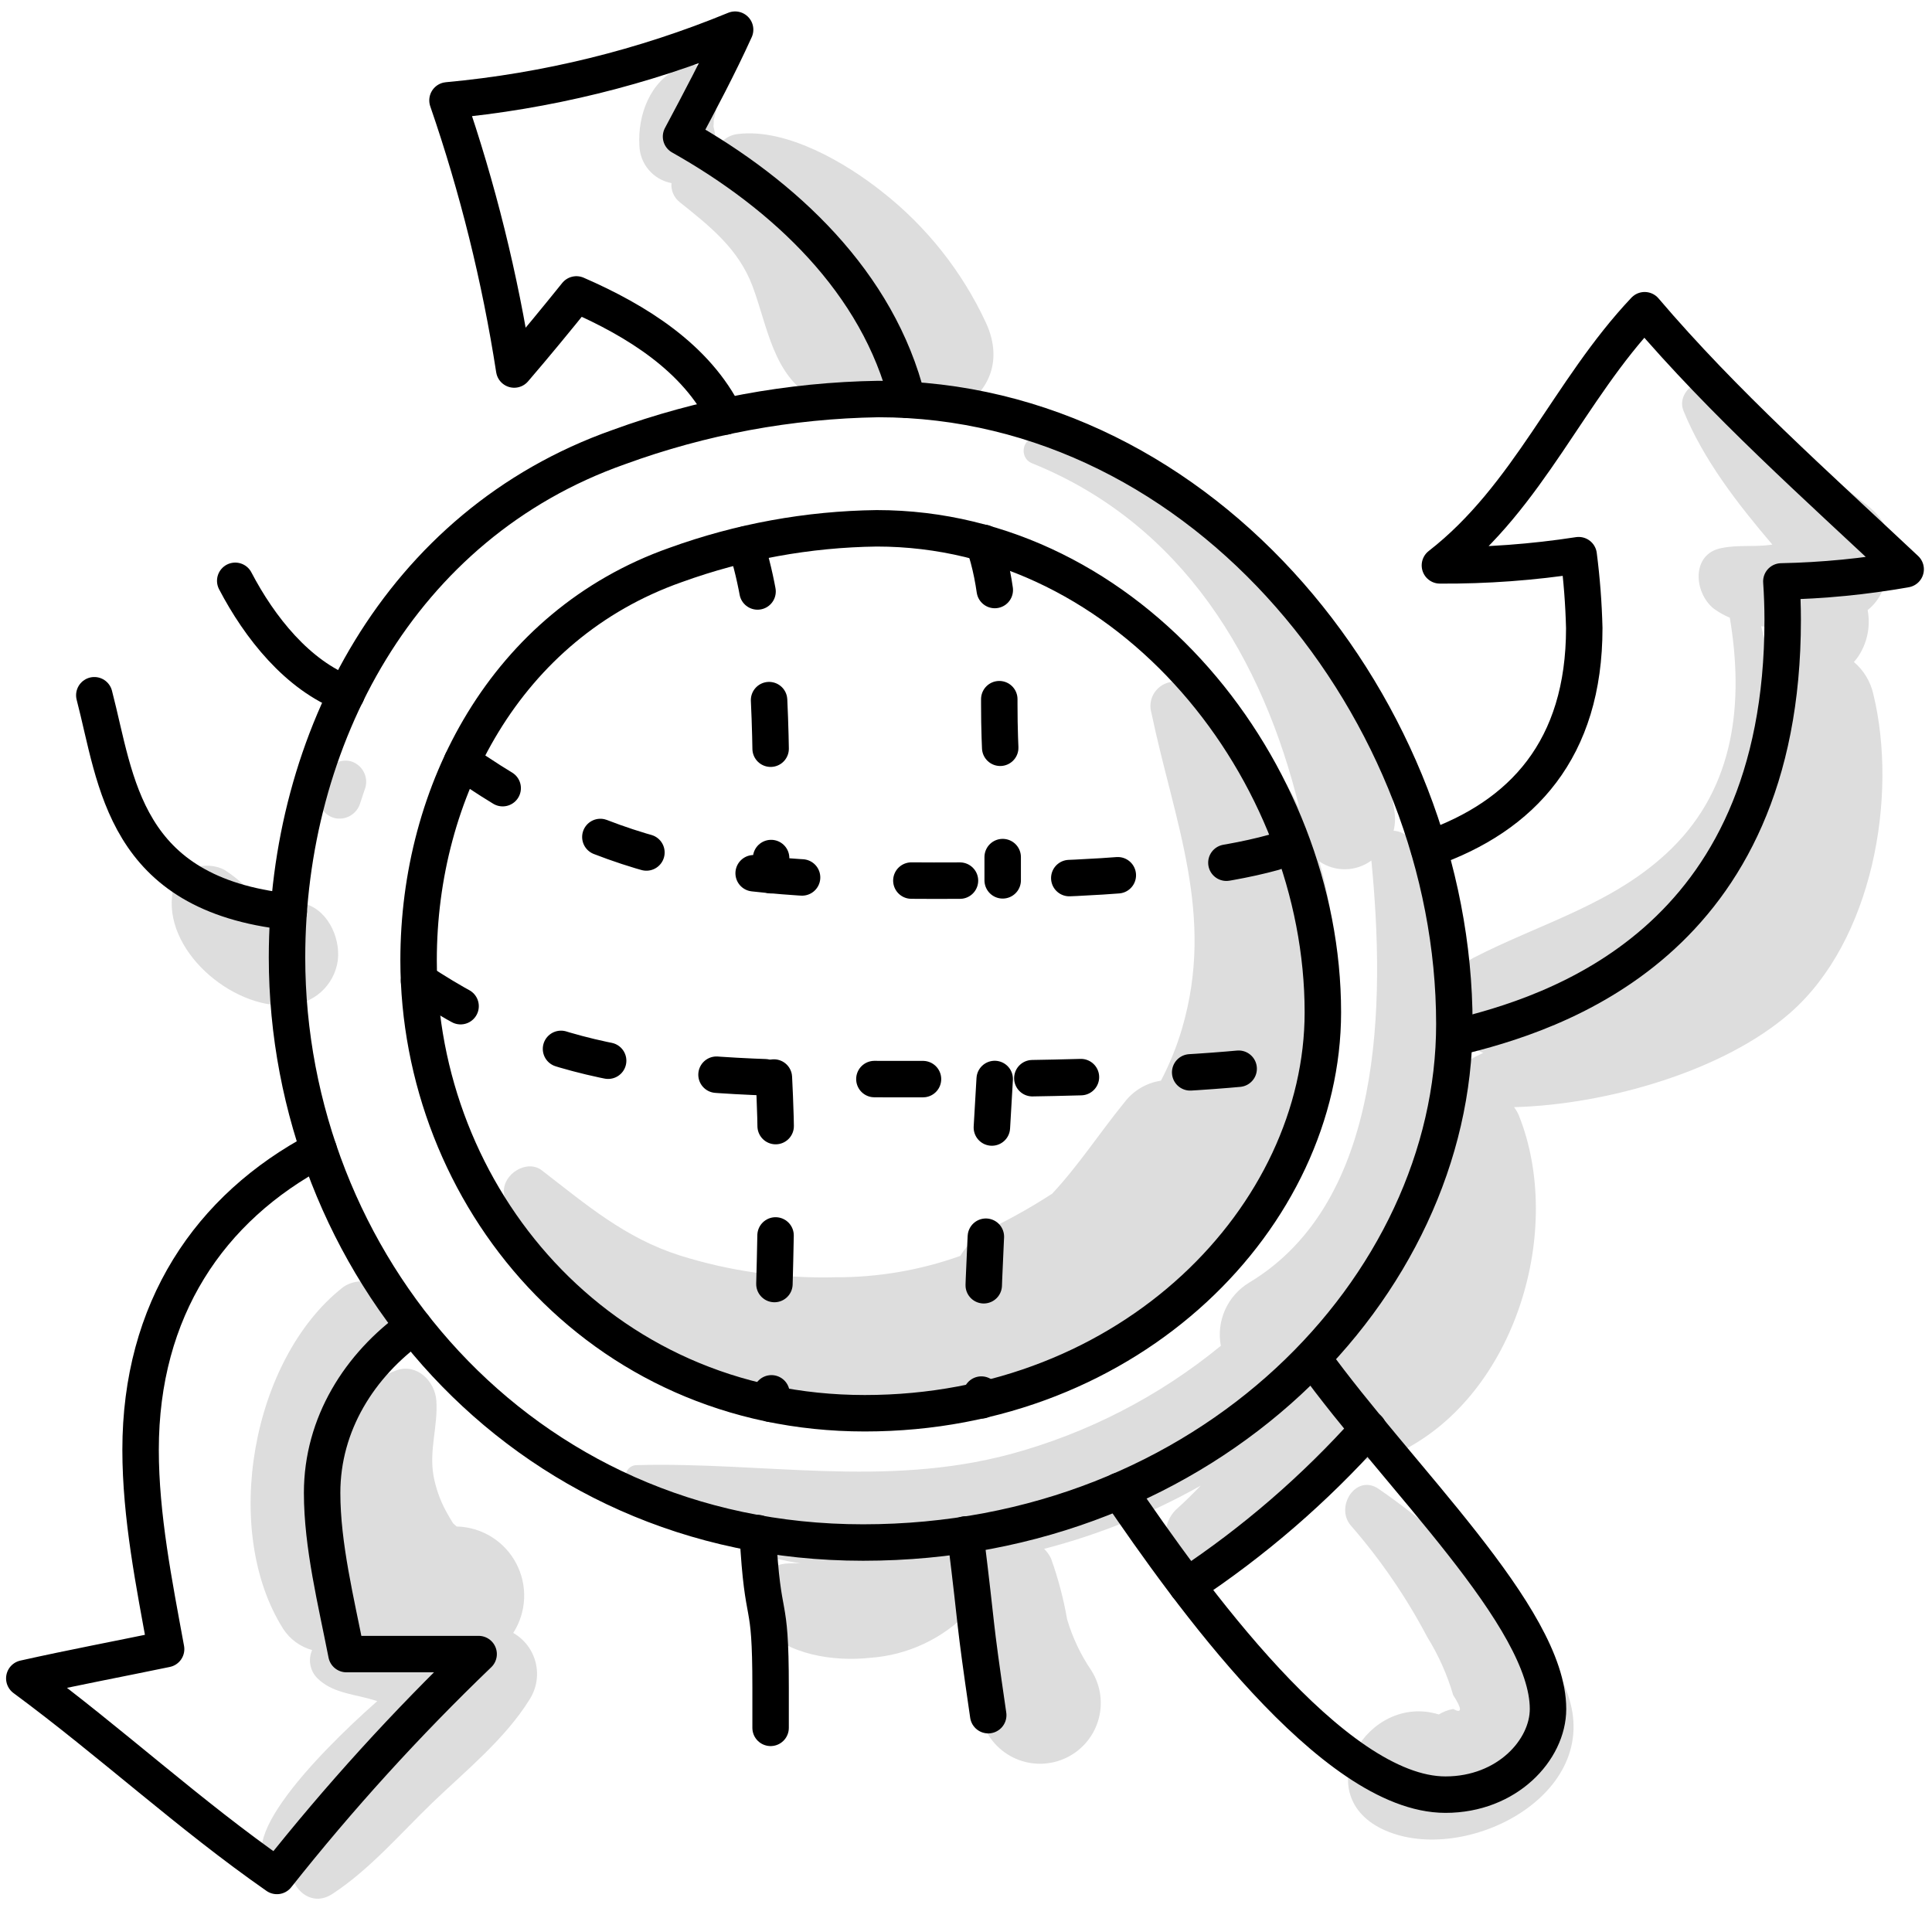 <?xml version="1.0" encoding="UTF-8"?> <svg xmlns="http://www.w3.org/2000/svg" width="159" height="157" viewBox="0 0 159 157" fill="none"><path d="M155.222 46.89C156.222 44.96 155.372 42.89 153.632 41.56C149.482 38.42 145.812 34.48 141.502 31.56C140.132 30.65 137.892 32.19 138.552 33.82C140.182 37.82 142.972 41.43 145.862 44.82C144.472 45.04 143.082 44.82 141.702 45.1C139.142 45.57 139.402 48.81 141.052 50.1C141.459 50.396 141.898 50.644 142.362 50.84C143.512 57.75 142.812 64.69 137.562 69.84C132.912 74.4 126.842 75.95 121.242 78.84C120.383 79.275 119.73 80.029 119.422 80.94C118.708 77.085 117.688 73.293 116.372 69.6C116.239 69.256 116.01 68.957 115.712 68.739C115.414 68.521 115.06 68.393 114.692 68.37C114.817 67.856 114.84 67.323 114.762 66.8C112.652 51.6 99.502 40.4 85.492 36.13C84.192 35.74 83.742 37.65 84.942 38.13C97.322 43.13 103.942 54.2 106.942 66.53C104.913 62.318 101.698 58.79 97.692 56.38C97.348 56.178 96.952 56.084 96.555 56.108C96.157 56.133 95.776 56.276 95.46 56.519C95.144 56.762 94.908 57.093 94.781 57.471C94.655 57.849 94.645 58.256 94.752 58.64C96.632 67.64 100.022 75.28 97.282 84.64C96.846 86.128 96.263 87.568 95.542 88.94C94.348 89.121 93.272 89.759 92.542 90.72C90.482 93.25 88.762 95.92 86.592 98.24C84.983 99.283 83.314 100.228 81.592 101.07C80.525 101.555 79.632 102.354 79.032 103.36C75.727 104.541 72.241 105.136 68.732 105.12C64.395 105.23 60.07 104.622 55.932 103.32C51.432 101.88 48.272 99.16 44.592 96.32C43.352 95.37 41.382 96.64 41.472 98.1C42.312 110.72 58.292 115.77 68.732 116.57C76.55 117.057 84.327 115.107 90.992 110.99C105.692 105.37 112.992 85.89 108.572 70.89C109.205 71.326 109.959 71.553 110.728 71.54C111.497 71.528 112.243 71.276 112.862 70.82C113.992 82.44 113.932 98.88 102.802 105.56C101.93 106.087 101.24 106.867 100.823 107.796C100.407 108.725 100.284 109.759 100.472 110.76C95.399 114.918 89.503 117.955 83.172 119.67C72.762 122.46 62.862 120.3 52.382 120.58C52.205 120.583 52.032 120.638 51.886 120.738C51.74 120.837 51.626 120.977 51.558 121.141C51.49 121.304 51.471 121.484 51.504 121.658C51.536 121.832 51.619 121.992 51.742 122.12C55.552 125.79 60.552 127.79 65.872 128.67C65.539 128.649 65.205 128.649 64.872 128.67C64.273 128.688 63.692 128.879 63.199 129.22C62.706 129.56 62.322 130.035 62.093 130.589C61.864 131.142 61.799 131.75 61.907 132.339C62.015 132.928 62.291 133.474 62.702 133.91C64.862 136.2 68.592 136.76 71.592 136.44C74.685 136.227 77.587 134.869 79.732 132.63C79.544 135.567 79.883 138.513 80.732 141.33C80.902 142.035 81.223 142.694 81.674 143.263C82.124 143.831 82.693 144.294 83.341 144.621C83.988 144.948 84.699 145.129 85.424 145.154C86.148 145.178 86.87 145.045 87.538 144.762C88.206 144.48 88.804 144.056 89.292 143.52C89.78 142.983 90.145 142.347 90.362 141.655C90.58 140.963 90.644 140.232 90.55 139.513C90.457 138.794 90.208 138.104 89.822 137.49C88.94 136.196 88.265 134.772 87.822 133.27C87.525 131.569 87.083 129.896 86.502 128.27C86.359 127.973 86.166 127.702 85.932 127.47C90.432 126.301 94.761 124.553 98.812 122.27C98.152 122.96 97.472 123.63 96.752 124.27C96.22 124.812 95.923 125.541 95.923 126.3C95.923 127.059 96.22 127.788 96.752 128.33C97.299 128.852 98.026 129.143 98.782 129.143C99.538 129.143 100.265 128.852 100.812 128.33C103.836 125.954 106.665 123.339 109.272 120.51C109.558 120.19 109.791 119.825 109.962 119.43C110.781 119.893 111.706 120.136 112.647 120.136C113.588 120.136 114.512 119.893 115.332 119.43C124.762 114.71 128.762 101.19 124.992 91.78C124.89 91.544 124.759 91.323 124.602 91.12C132.292 90.91 141.882 88.12 147.302 83.38C154.102 77.46 156.222 65.57 154.172 57.13C153.941 56.096 153.38 55.166 152.572 54.48C152.75 54.288 152.908 54.076 153.042 53.85C153.706 52.761 153.941 51.463 153.702 50.21C154.2 49.817 154.598 49.311 154.863 48.734C155.127 48.156 155.25 47.525 155.222 46.89ZM120.782 87.31C120.613 87.405 120.458 87.522 120.322 87.66C120.262 86.79 120.172 85.92 120.062 85.05C120.542 85.782 121.242 86.342 122.062 86.65C121.622 86.87 121.192 87.08 120.782 87.31ZM145.692 54.61C145.462 53.61 145.212 52.61 144.942 51.54C145.382 51.61 145.832 51.66 146.282 51.69C146.228 52.132 146.258 52.58 146.372 53.01C146.472 53.33 146.613 53.636 146.792 53.92C146.401 54.11 146.032 54.341 145.692 54.61Z" fill="#DDDDDD"></path><path d="M129.141 139.8C128.141 136.46 125.031 133.22 122.741 130.64C119.974 127.597 116.867 124.882 113.48 122.55C111.61 121.24 109.84 124 111.17 125.55C113.616 128.355 115.727 131.436 117.461 134.73C118.385 136.215 119.101 137.82 119.591 139.5C120.341 140.67 120.341 141.05 119.591 140.65C119.172 140.724 118.772 140.877 118.41 141.1C112.56 139.29 107.681 147.52 113.691 150.5C120.091 153.66 131.691 148.06 129.141 139.8Z" fill="#DDDDDD"></path><path d="M42.239 134.39C42.785 133.54 43.094 132.559 43.135 131.55C43.176 130.54 42.947 129.538 42.473 128.646C41.998 127.754 41.295 127.005 40.435 126.475C39.575 125.945 38.589 125.653 37.579 125.63L37.289 125.37C37.079 125.03 36.869 124.68 36.679 124.32C36.202 123.427 35.865 122.466 35.679 121.47C35.299 119.31 36.059 117.36 35.909 115.26C35.799 113.7 34.339 112.19 32.649 112.77C31.542 113.168 30.545 113.823 29.739 114.68C30.448 112.507 31.265 110.371 32.189 108.28C33.189 105.81 29.819 104.72 28.189 105.97C20.709 111.87 18.189 125.97 23.309 134.06C23.862 134.913 24.709 135.533 25.689 135.8C25.518 136.185 25.467 136.613 25.544 137.027C25.62 137.441 25.821 137.822 26.119 138.12C27.269 139.25 28.839 139.4 30.329 139.79L31.049 140C25.879 144.57 18.049 152.7 23.219 154.27C23.468 154.34 23.731 154.34 23.979 154.27C24.289 155.73 25.759 156.9 27.339 155.88C30.419 153.88 32.969 150.88 35.599 148.35C38.229 145.82 41.599 143.1 43.599 139.84C43.879 139.396 44.066 138.9 44.149 138.382C44.232 137.864 44.209 137.334 44.082 136.825C43.955 136.316 43.726 135.837 43.41 135.419C43.093 135.001 42.695 134.651 42.239 134.39Z" fill="#DDDDDD"></path><path d="M24.759 74.31C23.889 74.18 23.019 74.04 22.129 73.96C23.059 74.05 21.909 73.86 21.769 73.83H21.559H21.479C21.236 73.709 20.999 73.575 20.769 73.43L20.349 73.11C19.787 72.539 19.163 72.033 18.489 71.6C16.969 70.77 14.569 71.42 14.219 73.33C13.339 78.16 19.069 83.02 23.639 82.73C24.656 82.714 25.634 82.335 26.396 81.663C27.159 80.99 27.656 80.067 27.799 79.06C28.049 77.08 26.849 74.64 24.759 74.31Z" fill="#DDDDDD"></path><path d="M28.861 62.649C28.417 62.54 27.948 62.606 27.552 62.833C27.155 63.06 26.861 63.431 26.731 63.869L26.291 65.189C26.171 65.632 26.231 66.104 26.458 66.503C26.684 66.902 27.059 67.195 27.501 67.319C27.945 67.431 28.415 67.368 28.813 67.143C29.212 66.917 29.508 66.547 29.641 66.109C29.781 65.669 29.931 65.229 30.081 64.789C30.195 64.344 30.132 63.871 29.904 63.472C29.677 63.072 29.302 62.777 28.861 62.649Z" fill="#DDDDDD"></path><path d="M81.14 26.559C79.186 22.352 76.267 18.665 72.62 15.799C69.62 13.409 64.75 10.539 60.73 11.029C60.325 11.069 59.941 11.226 59.624 11.48C59.306 11.733 59.069 12.073 58.94 12.459C59.014 12.018 58.984 11.565 58.85 11.139C58.85 10.989 58.74 10.459 58.72 10.419C58.72 10.159 58.77 9.809 58.72 9.939C58.79 9.649 58.88 9.369 58.94 9.079C59.04 8.312 59.06 8.142 59 8.569C59.029 8.41 59.069 8.252 59.12 8.099C59.232 7.677 59.216 7.232 59.076 6.819C58.935 6.406 58.676 6.044 58.33 5.779C57.98 5.521 57.563 5.368 57.129 5.338C56.696 5.307 56.262 5.401 55.88 5.609C53.5 6.679 52.47 9.489 52.62 11.979C52.641 12.718 52.915 13.427 53.395 13.989C53.875 14.551 54.533 14.932 55.26 15.069C55.234 15.364 55.282 15.661 55.399 15.933C55.516 16.205 55.698 16.444 55.93 16.629C58.43 18.629 60.77 20.469 61.93 23.549C63.18 26.879 63.62 30.929 67.02 32.799C67.808 33.297 68.744 33.51 69.671 33.401C70.598 33.291 71.459 32.867 72.11 32.199C74.91 37.039 84.23 33.239 81.14 26.559Z" fill="#DDDDDD"></path><path d="M50.911 36.8C32.841 43.18 23.621 60.93 23.621 78.8C23.621 103.75 42.621 126.95 71.031 126.95C99.441 126.95 119.691 105.86 119.691 84.28C119.691 58.68 99.301 32.84 72.291 32.84C64.993 32.954 57.766 34.293 50.911 36.8Z" stroke="black" stroke-width="3" stroke-linejoin="round"></path><path d="M55.589 46.501C41.589 51.441 34.449 65.19 34.449 79.02C34.449 98.34 49.149 116.31 71.169 116.31C93.189 116.31 108.869 100 108.869 83.311C108.869 63.49 93.079 43.48 72.149 43.48C66.499 43.554 60.901 44.575 55.589 46.501Z" stroke="black" stroke-width="3" stroke-linejoin="round"></path><path d="M92.109 122.699C97.779 131.019 109.679 147.699 118.959 147.699C124.029 147.699 127.399 144.019 127.399 140.649C127.399 133.079 115.069 121.549 108.039 111.789" stroke="black" stroke-width="3" stroke-linecap="round" stroke-linejoin="round"></path><path d="M97.691 130.512C103.201 126.866 108.218 122.527 112.621 117.602" stroke="black" stroke-width="3" stroke-linecap="round" stroke-linejoin="round"></path><path d="M26.23 94.641C17.23 99.401 11.57 107.771 11.57 119.321C11.57 124.771 12.68 130.321 13.67 135.721C9.77 136.531 5.98 137.241 2 138.131C9.15 143.411 15.6 149.381 22.79 154.391C27.903 147.935 33.449 141.834 39.39 136.131H28.51C27.67 131.831 26.51 127.201 26.51 122.861C26.51 117.201 29.59 112.341 34.04 109.161" stroke="black" stroke-width="3" stroke-linecap="round" stroke-linejoin="round"></path><path d="M117.602 69.861C125.302 67.171 130.382 61.651 130.382 51.691C130.332 49.685 130.178 47.682 129.922 45.691C126.143 46.274 122.325 46.555 118.502 46.531C125.832 40.831 129.092 32.151 135.352 25.531C141.912 33.241 149.482 39.941 156.832 46.851C153.453 47.449 150.032 47.783 146.602 47.851C146.672 48.851 146.712 49.961 146.712 51.021C146.712 77.631 127.912 83.451 119.712 85.401" stroke="black" stroke-width="3" stroke-linecap="round" stroke-linejoin="round"></path><path d="M59.688 34.281C57.318 29.461 52.418 26.401 47.438 24.231C45.778 26.291 44.088 28.351 42.318 30.411C41.151 22.879 39.314 15.467 36.828 8.261C44.964 7.513 52.943 5.552 60.498 2.441C59.138 5.441 57.608 8.311 56.048 11.241C64.558 16.031 72.278 23.241 74.678 32.911" stroke="black" stroke-width="3" stroke-linecap="round" stroke-linejoin="round"></path><path d="M62.359 126.172C62.789 134.172 63.419 130.872 63.419 138.892C63.419 139.992 63.419 141.102 63.419 142.202" stroke="black" stroke-width="3" stroke-linecap="round" stroke-linejoin="round"></path><path d="M79.449 126.289C80.529 135.009 80.059 132.459 81.329 141.159" stroke="black" stroke-width="3" stroke-linecap="round" stroke-linejoin="round"></path><path d="M7.762 57.219C9.612 64.309 10.112 73.569 23.762 75.039" stroke="black" stroke-width="3" stroke-linecap="round" stroke-linejoin="round"></path><path d="M19.359 47.801C21.359 51.631 24.489 55.591 28.519 57.111" stroke="black" stroke-width="3" stroke-linecap="round" stroke-linejoin="round"></path><path d="M38.02 62.68C50.779 71.55 60.599 72.48 76.859 72.48C82.35 72.48 98.34 72.48 106.43 69.65" stroke="black" stroke-width="3" stroke-linecap="round" stroke-linejoin="round" stroke-dasharray="4 9"></path><path d="M34.488 80.731C45.268 87.85 54.288 88.811 72.948 88.811C78.718 88.811 99.008 88.921 108.598 87.091" stroke="black" stroke-width="3" stroke-linecap="round" stroke-linejoin="round" stroke-dasharray="4 9"></path><path d="M61.371 44.801C63.251 50.481 63.461 58.661 63.461 66.351C63.461 68.241 63.461 70.131 63.461 72.031" stroke="black" stroke-width="3" stroke-linecap="round" stroke-linejoin="round" stroke-dasharray="4 9"></path><path d="M63.689 88.68C63.789 90.68 63.879 92.83 63.879 96.68C63.879 102.96 63.599 109.27 63.469 115.54" stroke="black" stroke-width="3" stroke-linecap="round" stroke-linejoin="round" stroke-dasharray="4 9"></path><path d="M80.949 44.672C82.129 48.042 82.239 51.802 82.239 55.472C82.239 56.292 82.239 57.102 82.239 57.912C82.239 62.312 82.519 63.142 82.519 70.012C82.519 70.822 82.519 71.642 82.519 72.452" stroke="black" stroke-width="3" stroke-linecap="round" stroke-linejoin="round" stroke-dasharray="4 9"></path><path d="M81.862 88.801C81.362 97.601 80.762 106.381 80.762 115.171V115.251" stroke="black" stroke-width="3" stroke-linecap="round" stroke-linejoin="round" stroke-dasharray="4 9"></path></svg> 